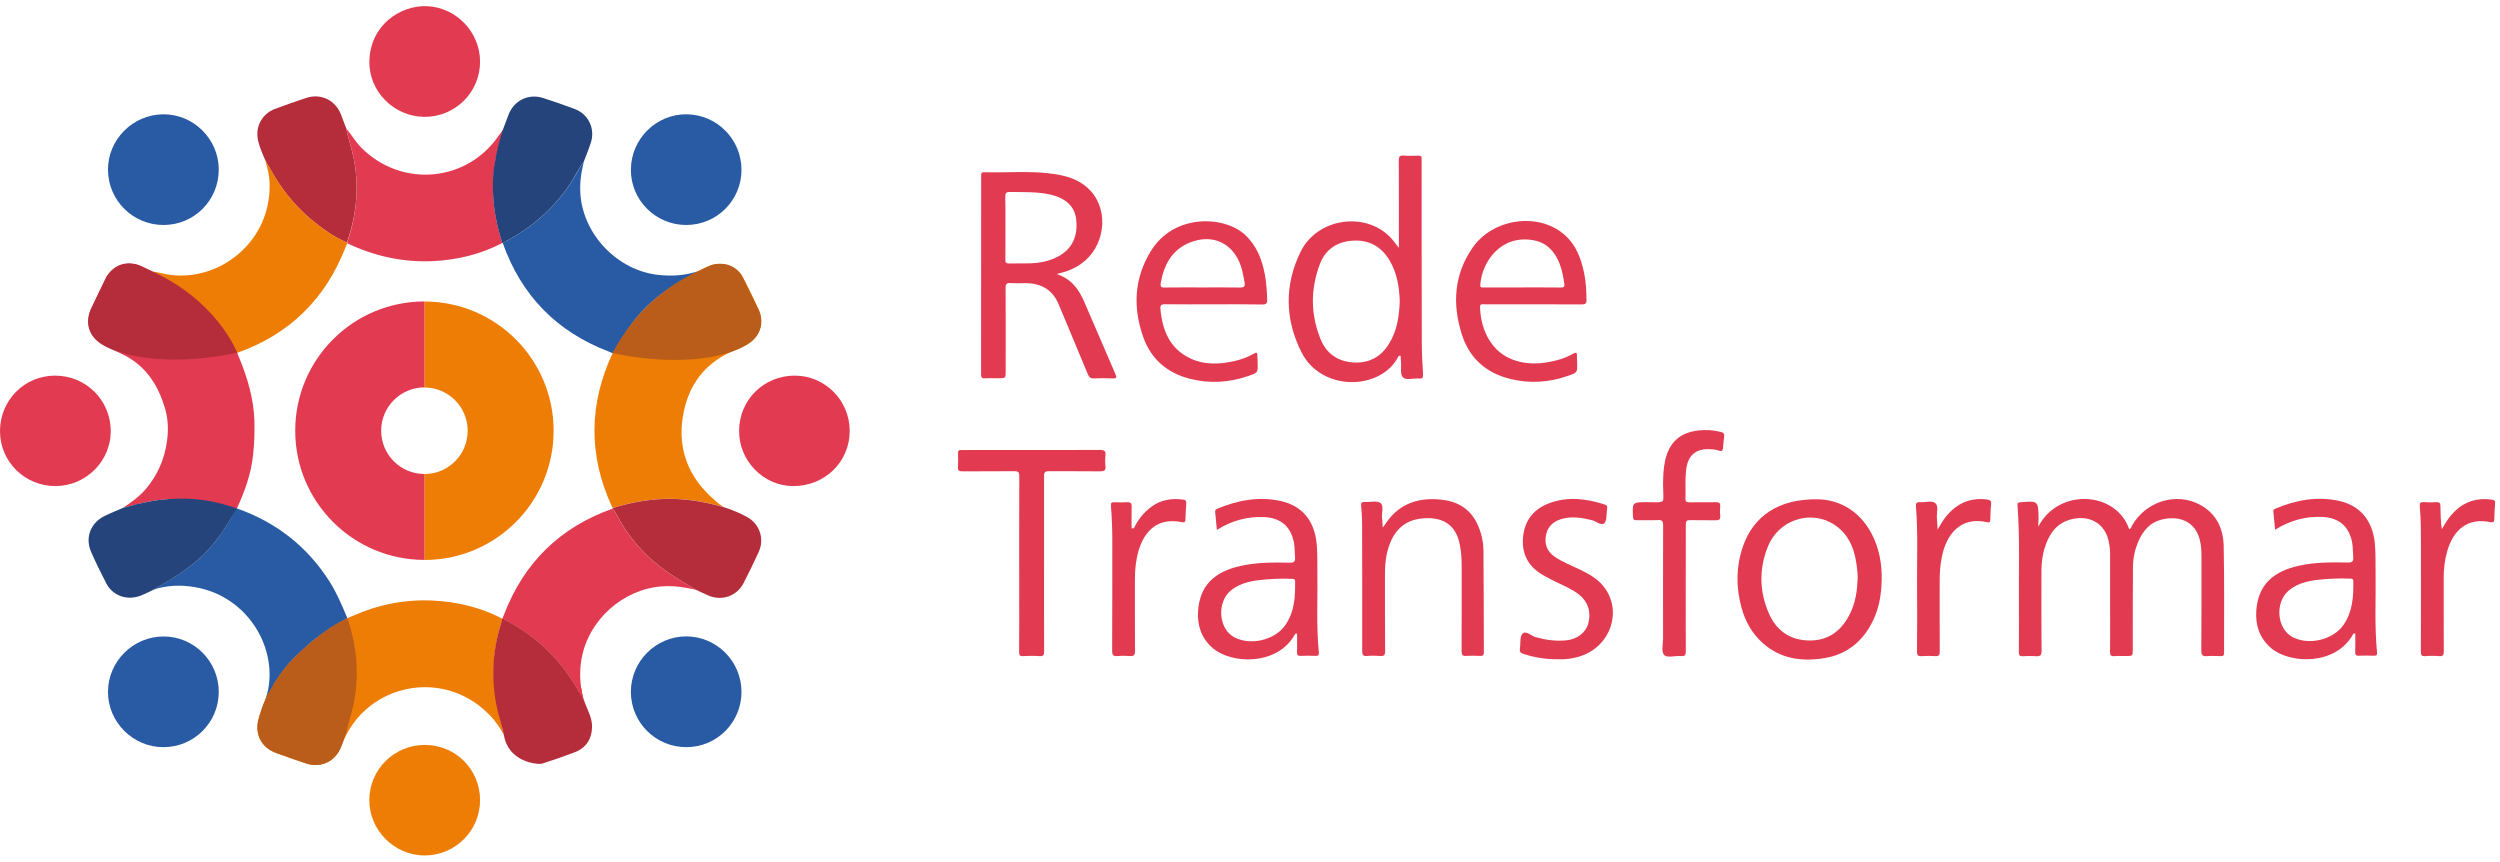 <?xml version="1.0" encoding="UTF-8"?>
<svg xmlns="http://www.w3.org/2000/svg" width="383" height="132" viewBox="0 0 383 132" fill="none">
  <g clip-path="url(#clip0_6505_38403)">
    <path d="M77.183 112.576C76.244 110.796 75.22 109.662 74.049 108.638C66.82 102.359 55.58 105.249 52.325 114.234C51.435 116.684 49.204 117.745 46.729 116.903C45.315 116.416 43.889 115.928 42.474 115.428C39.89 114.502 38.829 112.271 39.756 109.674C40.073 108.784 40.548 107.407 40.877 106.517C41.475 105.749 41.341 105.651 41.45 105.456C42.938 102.664 44.571 101.226 46.912 99.068C48.802 97.312 50.959 95.947 53.215 94.703C53.483 94.594 53.751 94.472 54.007 94.362C57.957 92.619 62.078 91.79 66.406 92.009C70.112 92.204 73.647 93.058 76.951 94.777C76.878 95.057 76.829 95.337 76.744 95.618C75.378 100.007 75.329 104.408 76.366 108.894C76.427 109.503 76.719 110.418 77.183 112.576Z" fill="#EE7D05"></path>
    <path d="M106.829 41.6C107.731 41.197 108.56 40.624 109.572 40.478C111.377 40.234 113.059 41.002 113.888 42.599C114.717 44.208 115.522 45.842 116.253 47.5C117.131 49.487 116.326 51.767 114.424 52.803C113.876 53.108 113.291 53.364 112.705 53.596C108 55.473 105.354 59.045 104.598 63.921C103.818 68.944 105.525 73.162 109.365 76.515C109.853 76.942 109.889 77.051 110.889 77.685C107.524 76.734 104.123 76.198 100.6 76.49C98.308 76.685 96.077 77.112 93.882 77.831C93.834 77.746 93.76 77.661 93.724 77.563C90.128 69.724 90.201 61.898 93.858 54.095C94.126 53.559 94.212 53.51 94.37 53.206C96.113 49.914 98.478 47.159 101.465 44.916C103.148 43.66 105.013 42.672 106.829 41.6Z" fill="#EE7D05"></path>
    <path d="M36.219 77.891C36.256 77.891 36.292 77.903 36.329 77.903C42.327 80.024 47.081 83.73 50.495 89.106C51.617 90.874 52.409 92.788 53.214 94.702C50.958 95.933 48.813 97.311 46.911 99.067C44.582 101.224 44.046 101.651 42.083 104.577C42.083 104.577 41.339 105.979 40.73 107.003C42.937 100.152 38.548 91.849 30.538 90.082C28.417 89.618 26.32 89.594 24.223 90.118C24.004 90.179 23.735 90.301 23.504 90.338C24.357 89.826 25.223 89.338 26.076 88.814C28.502 87.314 30.77 85.644 32.611 83.413C34.013 81.706 35.171 79.841 36.219 77.891Z" fill="#295BA5"></path>
    <path d="M106.598 90.35C104.916 89.972 103.246 89.704 101.503 89.826C95.468 90.216 90.141 94.971 89.092 100.932C88.739 102.919 88.848 104.87 89.299 106.821C88.982 106.723 88.897 106.418 88.763 106.174C86.044 101.127 82.094 97.348 76.986 94.764C77.047 94.593 77.12 94.422 77.181 94.239C80.229 86.242 85.764 80.78 93.847 77.928C94.139 78.196 94.31 78.562 94.493 78.915C96.419 82.548 99.089 85.523 102.502 87.815C103.843 88.705 105.233 89.509 106.598 90.35Z" fill="#E23A50"></path>
    <path d="M53.2 37.272C53.188 37.236 53.176 37.211 53.176 37.175C54.627 32.969 55.066 28.69 54.2 24.289C53.895 22.741 53.347 21.253 53.066 19.705C53.871 20.668 54.493 21.765 55.395 22.668C61.564 28.824 71.633 27.922 76.473 20.668C76.742 20.339 76.839 20.205 77.046 19.876C77.107 20.29 76.9 20.644 76.778 21.009C75.949 23.753 75.449 26.532 75.534 29.409C75.608 32.079 76.144 34.676 76.961 37.224C73.633 38.967 70.061 39.82 66.33 40.003C61.722 40.223 57.346 39.235 53.2 37.272Z" fill="#E23A50"></path>
    <path d="M312.273 80.683C315.345 74.71 324.184 75.246 326.183 81.049C326.512 81 326.524 80.683 326.646 80.476C328.804 76.77 333.449 75.356 337.094 77.355C339.544 78.696 340.605 80.976 340.666 83.597C340.788 89.071 340.715 94.544 340.727 100.03C340.727 100.421 340.593 100.53 340.227 100.518C339.544 100.494 338.85 100.469 338.167 100.518C337.472 100.579 337.228 100.396 337.24 99.628C337.277 94.837 337.265 90.046 337.265 85.267C337.265 84.633 337.24 83.999 337.143 83.365C336.57 79.489 333.364 78.964 330.986 79.647C329.548 80.049 328.572 81.037 327.902 82.317C327.134 83.767 326.78 85.34 326.768 86.974C326.732 91.131 326.744 95.276 326.744 99.433C326.744 100.506 326.744 100.506 325.634 100.506C325.074 100.506 324.525 100.469 323.964 100.518C323.416 100.567 323.245 100.396 323.257 99.835C323.294 97.69 323.269 95.556 323.269 93.411C323.269 90.607 323.257 87.803 323.269 84.999C323.269 84.328 323.208 83.67 323.074 83.024C322.514 80.11 319.953 78.72 316.954 79.659C315.284 80.183 314.272 81.39 313.614 82.926C312.98 84.401 312.748 85.962 312.748 87.571C312.761 91.594 312.724 95.617 312.773 99.64C312.785 100.396 312.541 100.591 311.846 100.53C311.212 100.481 310.578 100.481 309.945 100.53C309.433 100.567 309.274 100.396 309.286 99.872C309.311 97.385 309.311 94.898 309.298 92.411C309.25 87.413 309.469 82.414 309.079 77.416C309.055 77.038 309.189 76.977 309.506 76.953C312.249 76.709 312.261 76.709 312.31 79.44C312.273 79.842 312.273 80.257 312.273 80.683Z" fill="#E23A50"></path>
    <path d="M154.033 34.894C154.033 36.503 154.045 38.125 154.021 39.734C154.009 40.209 154.131 40.38 154.631 40.368C155.764 40.331 156.91 40.38 158.044 40.331C159.483 40.27 160.872 39.966 162.152 39.271C164.225 38.149 165.176 36.199 164.871 33.602C164.652 31.676 163.347 30.396 161.019 29.835C158.934 29.335 156.813 29.457 154.704 29.408C154.119 29.396 154.009 29.615 154.009 30.14C154.058 31.712 154.033 33.309 154.033 34.894ZM161.86 41.977C164.152 42.721 165.273 44.318 166.102 46.232C167.687 49.913 169.272 53.595 170.869 57.277C171.101 57.801 171.113 58.008 170.442 57.972C169.491 57.923 168.541 57.923 167.59 57.972C167.078 57.996 166.858 57.801 166.663 57.35C165.298 54.034 163.896 50.73 162.518 47.414C162.445 47.244 162.372 47.073 162.299 46.902C161.372 44.428 159.544 43.343 156.959 43.379C156.24 43.391 155.533 43.416 154.813 43.367C154.228 43.318 154.058 43.501 154.058 44.098C154.082 48.353 154.07 52.62 154.07 56.875C154.07 57.947 154.07 57.947 152.973 57.947C152.29 57.947 151.595 57.911 150.912 57.96C150.4 57.996 150.303 57.789 150.303 57.326C150.315 47.219 150.315 37.125 150.315 27.019C150.315 26.702 150.266 26.372 150.766 26.385C154.436 26.494 158.129 26.104 161.787 26.702C163.798 27.031 165.7 27.701 167.114 29.274C169.991 32.48 169.235 37.905 165.578 40.453C164.518 41.185 163.347 41.66 161.86 41.977Z" fill="#E23A50"></path>
    <path d="M214.441 46.158C214.368 43.939 214.026 41.793 212.856 39.855C211.588 37.734 209.699 36.722 207.236 36.868C204.859 37.014 203.079 38.185 202.225 40.404C200.75 44.256 200.763 48.169 202.323 51.985C203.225 54.204 205.005 55.411 207.419 55.533C209.796 55.655 211.613 54.643 212.832 52.607C214.039 50.632 214.356 48.425 214.441 46.158ZM214.307 37.978V37.209C214.307 33.004 214.319 28.798 214.295 24.604C214.295 24.043 214.392 23.787 215.026 23.836C215.794 23.897 216.562 23.86 217.33 23.848C217.672 23.836 217.818 23.958 217.793 24.299C217.781 24.482 217.793 24.665 217.793 24.86C217.793 33.979 217.793 43.098 217.818 52.229C217.818 53.923 217.891 55.606 218.013 57.3C218.049 57.898 217.879 58.068 217.342 57.983C217.294 57.971 217.233 57.983 217.184 57.983C216.416 57.971 215.38 58.239 214.965 57.849C214.453 57.373 214.709 56.313 214.636 55.508C214.599 55.179 214.587 54.838 214.575 54.521C214.295 54.423 214.234 54.606 214.173 54.728C211.442 59.836 202.445 60.019 199.397 53.984C196.837 48.913 196.752 43.671 199.251 38.575C201.774 33.43 209.101 32.333 213.002 36.356C213.453 36.819 213.831 37.392 214.307 37.978Z" fill="#E23A50"></path>
    <path d="M113.596 105.967C113.62 110.648 109.841 114.464 105.16 114.464C100.466 114.476 96.663 110.697 96.65 106.016C96.638 101.347 100.442 97.519 105.099 97.494C109.768 97.494 113.572 101.273 113.596 105.967Z" fill="#295BA5"></path>
    <path d="M33.513 25.958C33.525 30.664 29.77 34.456 25.077 34.468C20.383 34.48 16.58 30.725 16.543 26.032C16.507 21.399 20.335 17.547 25.004 17.51C29.649 17.474 33.501 21.301 33.513 25.958Z" fill="#295BA5"></path>
    <path d="M33.513 106.017C33.501 110.699 29.709 114.478 25.016 114.466C20.347 114.453 16.519 110.613 16.543 105.968C16.567 101.299 20.408 97.508 25.065 97.508C29.734 97.508 33.525 101.336 33.513 106.017Z" fill="#295BA5"></path>
    <path d="M113.596 26.031C113.584 30.713 109.805 34.48 105.099 34.468C100.418 34.456 96.614 30.628 96.651 25.971C96.687 21.289 100.503 17.485 105.16 17.51C109.829 17.534 113.596 21.338 113.596 26.031Z" fill="#295BA5"></path>
    <path d="M73.548 122.584C73.548 127.253 69.745 131.056 65.063 131.056C60.418 131.056 56.554 127.18 56.578 122.559C56.603 117.878 60.394 114.111 65.088 114.123C69.793 114.123 73.548 117.878 73.548 122.584Z" fill="#EE7D05"></path>
    <path d="M8.497 74.466C3.779 74.466 0 70.724 0 66.042C0 61.324 3.743 57.545 8.436 57.545C13.142 57.545 16.921 61.275 16.97 65.969C17.019 70.614 13.166 74.466 8.497 74.466Z" fill="#E23A50"></path>
    <path d="M113.229 65.969C113.265 61.227 117.045 57.521 121.811 57.545C126.432 57.569 130.187 61.385 130.174 66.042C130.162 70.784 126.334 74.491 121.494 74.466C116.947 74.442 113.192 70.59 113.229 65.969Z" fill="#E23A50"></path>
    <path d="M73.547 9.465C73.535 14.146 69.744 17.913 65.038 17.901C60.381 17.889 56.492 14.012 56.59 9.391C56.699 3.881 61.271 0.821 65.343 0.943C69.817 1.089 73.547 4.856 73.547 9.465Z" fill="#E23A50"></path>
    <path d="M106.599 90.351C105.234 89.51 103.844 88.705 102.515 87.815C99.102 85.523 96.432 82.549 94.505 78.916C94.323 78.562 94.152 78.209 93.859 77.928C93.859 77.892 93.859 77.867 93.884 77.843C96.066 77.124 98.297 76.697 100.601 76.502C104.124 76.209 107.526 76.746 110.89 77.697C112.146 78.099 113.365 78.599 114.499 79.233C116.401 80.305 117.144 82.573 116.23 84.572C115.499 86.169 114.73 87.754 113.926 89.315C112.89 91.326 110.61 92.118 108.537 91.241C107.891 90.96 107.245 90.656 106.599 90.351Z" fill="#B52D3B"></path>
    <path d="M284.551 89.194C284.661 88.438 284.563 87.621 284.466 86.817C284.197 84.622 283.576 82.55 281.857 81.026C278.273 77.832 272.665 79.222 270.836 83.745C269.446 87.195 269.532 90.681 271.031 94.058C272.104 96.472 274.018 97.935 276.724 98.106C279.516 98.288 281.625 97.118 283.051 94.704C284.051 93.034 284.466 91.193 284.551 89.194ZM278.516 76.491C281.784 76.552 285.197 78.295 287.074 82.464C288.147 84.854 288.415 87.39 288.22 89.986C288.099 91.742 287.721 93.436 286.965 95.033C285.416 98.276 282.893 100.324 279.297 100.861C275.92 101.361 272.75 100.91 270.08 98.544C268.41 97.057 267.362 95.192 266.789 93.058C265.96 89.974 265.947 86.902 266.971 83.854C268.556 79.112 272.421 76.393 278.516 76.491Z" fill="#E23A50"></path>
    <path d="M193.973 88.764C192.046 88.935 190.12 89.178 188.548 90.483C186.39 92.275 186.67 96.298 189.047 97.603C191.547 98.968 195.338 98.078 196.935 95.737C198.325 93.701 198.447 91.397 198.41 89.044C198.398 88.691 198.191 88.691 197.935 88.679C196.094 88.581 193.973 88.764 193.973 88.764ZM198.434 97.091C195.777 102.064 188.584 101.76 185.744 99.248C184.012 97.712 183.391 95.762 183.549 93.555C183.83 89.739 185.975 87.582 190.145 86.679C192.595 86.143 195.082 86.155 197.569 86.204C198.227 86.216 198.459 86.045 198.398 85.375C198.337 84.668 198.361 83.949 198.252 83.242C197.825 80.73 196.264 79.34 193.704 79.218C191.12 79.097 188.73 79.743 186.426 81.181C186.329 80.194 186.243 79.279 186.158 78.377C186.134 78.109 186.317 78.011 186.524 77.926C189.645 76.622 192.863 76.024 196.204 76.756C199.532 77.487 201.409 79.828 201.726 83.424C201.848 84.826 201.799 86.228 201.824 87.618C201.885 91.714 201.641 95.811 202.043 99.907C202.092 100.37 201.958 100.504 201.494 100.48C200.751 100.443 200.007 100.443 199.276 100.48C198.8 100.504 198.691 100.309 198.703 99.882C198.727 98.944 198.715 98.005 198.715 97.066C198.617 97.091 198.532 97.091 198.434 97.091Z" fill="#E23A50"></path>
    <path d="M233.263 44.035C235.214 44.035 237.177 44.023 239.127 44.048C239.591 44.048 239.725 43.926 239.652 43.45C239.481 42.377 239.31 41.317 238.896 40.305C238.152 38.501 236.957 37.172 234.934 36.806C230.033 35.916 227.07 39.951 226.778 43.609C226.729 44.157 227.107 44.035 227.4 44.035C229.35 44.035 231.301 44.035 233.263 44.035ZM227.424 46.62C227.131 46.62 226.729 46.498 226.741 47.022C226.814 49.997 228.07 53.52 231.423 54.959C233.8 55.983 236.226 55.8 238.652 55.154C239.469 54.934 240.261 54.617 240.993 54.191C241.395 53.959 241.614 53.947 241.59 54.508C241.578 54.849 241.602 55.19 241.614 55.544C241.663 57.068 241.675 57.068 240.249 57.568C237.36 58.592 234.397 58.787 231.423 58.067C227.692 57.165 225.108 54.885 223.949 51.216C222.474 46.571 222.755 42.06 225.595 37.952C228.509 33.734 234.848 32.564 238.957 35.404C241.224 36.965 242.175 39.305 242.699 41.89C242.968 43.219 243.041 44.56 243.053 45.913C243.065 46.461 242.919 46.632 242.346 46.632C242.346 46.632 229.911 46.62 227.424 46.62Z" fill="#E23A50"></path>
    <path d="M184.22 44.038C186.097 44.038 187.974 44.013 189.852 44.05C190.51 44.062 190.827 43.977 190.656 43.197C190.498 42.428 190.388 41.636 190.144 40.88C188.986 37.284 185.829 35.748 182.306 37.15C179.55 38.247 178.331 40.539 177.831 43.318C177.734 43.891 177.844 44.062 178.429 44.05C180.355 44.013 182.281 44.038 184.22 44.038ZM185.89 46.622C183.427 46.622 180.965 46.647 178.502 46.61C177.819 46.598 177.722 46.83 177.783 47.427C178.112 50.718 179.258 53.498 182.476 54.961C184.585 55.924 186.804 55.814 189.011 55.339C190.096 55.107 191.144 54.729 192.107 54.169C192.461 53.961 192.631 53.973 192.631 54.437C192.631 54.802 192.656 55.18 192.668 55.546C192.717 57.082 192.717 57.082 191.303 57.582C188.328 58.618 185.305 58.801 182.257 58.021C178.782 57.119 176.32 54.985 175.137 51.621C173.552 47.134 173.747 42.721 176.247 38.564C179.819 32.639 187.584 33.066 190.705 35.943C192.509 37.601 193.338 39.734 193.777 42.063C194.009 43.306 194.082 44.574 194.131 45.842C194.155 46.439 194.009 46.659 193.363 46.647C190.864 46.598 188.377 46.622 185.89 46.622Z" fill="#E23A50"></path>
    <path d="M211.833 80.817C212.053 80.537 212.138 80.451 212.199 80.341C214.113 77.367 216.905 76.257 220.343 76.501C222.976 76.684 225.085 77.72 226.28 80.183C226.926 81.512 227.255 82.938 227.267 84.389C227.316 89.57 227.304 94.751 227.328 99.933C227.328 100.42 227.145 100.506 226.719 100.481C226.036 100.457 225.341 100.432 224.658 100.481C224.061 100.53 223.915 100.347 223.915 99.75C223.939 95.337 223.927 90.923 223.927 86.498C223.927 85.523 223.841 84.547 223.671 83.584C223.098 80.305 220.916 79.086 217.734 79.439C215.198 79.72 213.638 81.231 212.821 83.572C212.345 84.938 212.175 86.34 212.175 87.778C212.187 91.777 212.162 95.763 212.199 99.762C212.199 100.371 212.028 100.542 211.443 100.493C210.785 100.445 210.114 100.432 209.456 100.493C208.785 100.554 208.688 100.286 208.688 99.689C208.7 93.154 208.688 86.632 208.676 80.098C208.676 79.257 208.603 78.403 208.529 77.562C208.481 77.099 208.566 76.867 209.09 76.904C209.907 76.952 210.943 76.66 211.48 77.05C212.053 77.477 211.638 78.574 211.724 79.378C211.784 79.805 211.797 80.195 211.833 80.817Z" fill="#E23A50"></path>
    <path d="M159.947 86.351C159.947 90.825 159.935 95.287 159.959 99.761C159.959 100.322 159.861 100.566 159.228 100.517C158.411 100.456 157.582 100.468 156.765 100.517C156.216 100.553 156.119 100.334 156.131 99.846C156.155 96.701 156.143 93.556 156.143 90.41C156.143 84.595 156.131 78.78 156.155 72.965C156.155 72.331 155.985 72.172 155.363 72.185C152.717 72.221 150.072 72.185 147.427 72.209C146.927 72.209 146.719 72.087 146.756 71.551C146.805 70.844 146.78 70.124 146.768 69.405C146.756 69.064 146.878 68.93 147.231 68.942C147.683 68.966 148.134 68.942 148.585 68.942C155.229 68.942 161.873 68.954 168.505 68.93C169.224 68.93 169.431 69.125 169.358 69.807C169.297 70.332 169.297 70.868 169.358 71.392C169.444 72.087 169.151 72.209 168.517 72.209C165.92 72.172 163.336 72.209 160.739 72.185C160.13 72.172 159.935 72.319 159.947 72.965C159.959 77.403 159.947 81.877 159.947 86.351Z" fill="#E23A50"></path>
    <path d="M258.255 90.094C258.255 93.289 258.243 96.495 258.267 99.701C258.267 100.274 258.194 100.591 257.512 100.506C256.634 100.408 255.439 100.871 254.927 100.323C254.488 99.835 254.781 98.665 254.781 97.799C254.781 92.033 254.769 86.266 254.793 80.5C254.793 79.854 254.659 79.635 253.976 79.671C252.891 79.732 251.806 79.671 250.721 79.695C250.319 79.708 250.185 79.586 250.172 79.159C250.075 76.928 250.063 76.953 252.282 76.928C253.403 76.916 254.744 77.123 254.805 76.587C254.878 75.868 254.781 75.209 254.781 74.392C254.793 73.125 254.817 71.857 255.085 70.613C255.695 67.785 257.365 66.249 260.242 65.944C261.376 65.822 262.51 65.883 263.631 66.176C264.034 66.285 264.204 66.456 264.143 66.895C264.058 67.468 264.009 68.053 263.961 68.626C263.936 69.028 263.79 69.199 263.363 69.041C262.839 68.858 262.278 68.821 261.717 68.809C259.669 68.797 258.536 69.857 258.304 72.076C258.145 73.527 258.255 74.978 258.219 76.441C258.206 76.892 258.45 76.953 258.816 76.953C260.169 76.94 261.51 76.965 262.863 76.94C263.375 76.928 263.583 77.062 263.534 77.599C263.497 78.074 263.485 78.55 263.534 79.025C263.595 79.61 263.339 79.72 262.815 79.708C261.522 79.671 260.218 79.72 258.926 79.683C258.414 79.671 258.255 79.817 258.267 80.342C258.267 83.597 258.255 86.852 258.255 90.094Z" fill="#E23A50"></path>
    <path d="M238.713 100.994C236.799 101.006 235.056 100.738 233.361 100.165C232.935 100.018 232.776 99.823 232.849 99.36C232.983 98.58 232.8 97.531 233.252 97.08C233.776 96.544 234.568 97.422 235.275 97.617C236.799 98.043 238.323 98.251 239.896 98.104C241.602 97.946 242.907 96.959 243.309 95.569C243.809 93.813 243.297 92.192 241.919 91.094C240.847 90.253 239.603 89.741 238.384 89.156C237.726 88.827 237.067 88.486 236.421 88.12C234.081 86.791 233.044 84.78 233.349 82.11C233.642 79.562 235.092 77.904 237.445 77.05C240.249 76.039 243.065 76.392 245.845 77.294C246.162 77.404 246.272 77.562 246.211 77.879C246.198 77.928 246.198 77.989 246.198 78.038C246.077 78.769 246.198 79.745 245.772 80.159C245.321 80.598 244.528 79.842 243.858 79.684C242.273 79.294 240.7 79.038 239.091 79.55C237.884 79.94 237.092 80.72 236.848 81.976C236.592 83.317 236.97 84.426 238.116 85.243C239.286 86.084 240.627 86.572 241.907 87.193C243.346 87.888 244.748 88.632 245.735 89.924C248.551 93.594 246.796 98.909 242.249 100.482C241.066 100.896 239.835 101.055 238.713 100.994Z" fill="#E23A50"></path>
    <path d="M374.093 81.086C374.69 79.976 375.3 79.062 376.105 78.294C377.689 76.77 379.567 76.246 381.725 76.538C382.103 76.587 382.298 76.709 382.249 77.136C382.176 77.928 382.151 78.721 382.127 79.513C382.115 79.903 382.017 80.086 381.566 80.001C378.055 79.269 375.861 81.11 374.898 84.499C374.532 85.804 374.373 87.133 374.373 88.498C374.386 92.253 374.361 96.008 374.386 99.763C374.386 100.323 374.288 100.579 373.654 100.518C372.971 100.457 372.277 100.457 371.594 100.518C370.96 100.579 370.875 100.323 370.875 99.763C370.899 94.264 370.887 88.754 370.887 83.256C370.887 81.378 370.887 79.501 370.716 77.624C370.667 77.124 370.765 76.892 371.326 76.929C371.96 76.977 372.594 76.965 373.227 76.929C373.703 76.904 373.874 77.063 373.874 77.55C373.91 78.672 373.886 79.806 374.093 81.086Z" fill="#E23A50"></path>
    <path d="M296.842 81.133C297.33 80.329 297.671 79.683 298.134 79.122C299.768 77.135 301.816 76.184 304.413 76.525C304.912 76.598 305.095 76.745 305.034 77.281C304.949 78.037 304.949 78.817 304.912 79.573C304.9 79.853 304.876 80.109 304.461 80.012C300.316 79.037 298.146 81.926 297.476 85.388C297.244 86.583 297.147 87.79 297.159 89.009C297.159 92.605 297.147 96.202 297.171 99.798C297.171 100.334 297.061 100.554 296.488 100.517C295.806 100.469 295.111 100.469 294.428 100.517C293.843 100.566 293.672 100.383 293.684 99.786C293.721 96.348 293.721 92.91 293.697 89.472C293.672 85.51 293.843 81.536 293.526 77.586C293.477 77.001 293.709 76.915 294.184 76.94C294.977 77.001 295.964 76.623 296.488 77.086C297.037 77.561 296.659 78.585 296.732 79.354C296.781 79.866 296.793 80.39 296.842 81.133Z" fill="#E23A50"></path>
    <path d="M173.71 80.928C174.344 79.623 175.209 78.514 176.38 77.648C177.855 76.551 179.501 76.307 181.268 76.539C181.646 76.588 181.756 76.758 181.732 77.112C181.683 77.929 181.634 78.745 181.61 79.562C181.598 79.916 181.5 80.086 181.086 80.001C177.355 79.221 175.283 81.354 174.405 84.463C174.003 85.865 173.868 87.316 173.868 88.779C173.881 92.424 173.856 96.081 173.881 99.726C173.881 100.36 173.71 100.555 173.088 100.506C172.479 100.458 171.869 100.446 171.26 100.506C170.589 100.567 170.37 100.397 170.382 99.665C170.418 94.082 170.394 88.51 170.406 82.927C170.406 81.123 170.345 79.331 170.199 77.538C170.162 77.087 170.248 76.917 170.723 76.941C171.357 76.978 171.991 76.978 172.625 76.941C173.161 76.905 173.393 77.075 173.369 77.636C173.344 78.733 173.356 79.843 173.356 80.94C173.49 80.928 173.6 80.928 173.71 80.928Z" fill="#E23A50"></path>
    <path d="M54.189 24.274C53.884 22.726 53.335 21.238 53.055 19.69C52.994 19.532 52.933 19.373 52.872 19.227C52.665 18.69 52.458 18.142 52.263 17.605C51.446 15.387 49.203 14.265 46.972 14.984C45.326 15.521 43.692 16.094 42.083 16.703C40.133 17.447 39.084 19.434 39.523 21.47C39.755 22.53 40.193 23.518 40.62 24.506C40.62 24.518 40.632 24.53 40.632 24.542C40.645 24.542 40.645 24.554 40.645 24.554L40.791 24.822C40.791 24.859 40.791 24.896 40.791 24.944C40.901 25.042 40.974 25.139 41.035 25.249L41.23 25.59C42.863 28.602 44.899 31.296 47.532 33.515C49.251 34.965 51.068 36.258 53.14 37.172C54.615 32.966 55.066 28.675 54.189 24.274Z" fill="#B52D3B"></path>
    <path d="M40.817 24.957V24.945H40.805L40.817 24.957Z" fill="#B52D3B"></path>
    <path d="M53.166 37.172C51.094 36.258 49.277 34.954 47.558 33.515C44.913 31.296 42.889 28.602 41.255 25.591L40.938 25.03C40.926 25.018 40.926 25.018 40.926 25.006L40.67 24.555C40.682 24.579 40.853 25.384 40.865 25.408C41.463 27.407 41.414 29.419 40.999 31.443C39.622 38.111 33.16 42.841 26.395 42.146C25.37 42.037 24.383 41.732 23.371 41.598C23.761 41.976 24.273 42.134 24.724 42.378C28.979 44.682 32.539 47.718 35.026 51.936C35.452 52.655 35.684 53.484 36.342 54.057C44.315 51.229 49.813 45.852 52.886 38.001C52.983 37.758 53.093 37.526 53.203 37.282C53.178 37.233 53.178 37.209 53.166 37.172Z" fill="#EE7D05"></path>
    <path d="M38.975 64.542C38.877 61.043 37.89 57.825 36.585 54.667C36.585 54.667 36.561 54.606 36.524 54.521C36.463 54.362 36.39 54.204 36.329 54.045C36.317 54.033 36.293 54.009 36.281 53.997C35.573 52.546 33.708 49.072 31.002 46.889C30.965 46.865 30.941 46.853 30.916 46.828C29.088 45.085 27.003 43.622 24.699 42.379L23.395 41.635C23.382 41.623 23.358 41.611 23.346 41.598C23.334 41.598 23.334 41.598 23.321 41.598L23.017 41.428C23.004 41.428 22.992 41.416 22.98 41.416C22.59 41.221 22.212 41.026 21.822 40.843C19.603 39.819 17.238 40.623 16.141 42.818C15.422 44.244 14.727 45.695 14.044 47.145C12.91 49.535 13.751 51.863 16.129 53.046C17.201 53.582 18.323 54.009 19.384 54.594C22.529 56.35 24.236 59.117 25.235 62.409C25.747 64.067 25.833 65.773 25.589 67.541C25.199 70.369 24.126 72.844 22.273 74.99C21.298 76.124 20.079 76.965 18.86 77.806C20.664 77.343 22.456 76.843 24.321 76.611C28.259 76.136 32.087 76.66 35.854 77.843C35.976 77.879 35.927 77.855 36.134 77.928C36.171 77.928 36.232 77.94 36.268 77.952C37.487 75.307 38.499 72.539 38.78 69.626C38.962 67.943 39.023 66.249 38.975 64.542Z" fill="#E23A50"></path>
    <path d="M36.33 77.903C36.269 77.879 36.11 77.83 36.049 77.806C35.769 77.709 35.732 77.696 35.525 77.635C31.77 76.416 28.284 76.124 24.346 76.599C23.761 76.672 23.175 76.77 22.602 76.892C21.395 77.111 20.396 77.367 19.64 77.599C19.384 77.66 19.14 77.733 18.884 77.794C17.921 78.208 16.934 78.598 15.995 79.062C13.861 80.11 12.996 82.402 13.971 84.584C14.69 86.218 15.471 87.815 16.3 89.4C17.177 91.082 19.055 91.887 20.908 91.448C21.834 91.228 22.651 90.741 23.505 90.351C24.358 89.839 25.224 89.351 26.077 88.827C28.503 87.327 30.77 85.657 32.611 83.426C33.672 82.134 34.586 80.768 35.427 79.342L36.33 77.903Z" fill="#25447C"></path>
    <path d="M89.459 107.285C89.459 107.297 89.459 107.297 89.459 107.285C89.459 107.297 89.459 107.297 89.471 107.297L89.459 107.285Z" fill="#B52D3B"></path>
    <path d="M89.594 107.636C89.46 107.563 89.423 107.441 89.46 107.295C89.228 107.197 89.252 107.014 89.301 106.819L89.313 106.807C88.996 106.709 88.911 106.405 88.777 106.161C86.058 101.114 82.108 97.335 77 94.75L76.939 94.762C76.866 95.043 76.817 95.323 76.732 95.603C75.379 99.956 75.208 104.332 76.208 108.77L76.22 108.831C76.22 108.855 76.232 108.879 76.232 108.904C76.269 109.062 76.305 109.209 76.354 109.355L77 111.781C77 111.781 77.012 111.83 77.025 111.866L77.244 112.866C77.342 113.341 77.549 114.048 78.049 114.756C79.633 116.974 82.632 117.133 83.059 116.987C84.729 116.462 86.387 115.877 88.033 115.255C89.776 114.597 90.679 113.195 90.703 111.366C90.727 110.013 90.057 108.855 89.594 107.636Z" fill="#B52D3B"></path>
    <path d="M88.422 105.517L89.592 107.638C89.592 107.638 89.165 106.419 89.056 105.443L88.422 105.517Z" fill="#E23A50"></path>
    <path d="M88.69 106.004L89.592 107.638C89.592 107.638 89.043 107.723 88.933 107.698C88.824 107.674 88.214 107.199 88.202 106.979C88.178 106.772 88.69 106.004 88.69 106.004Z" fill="#B52D3B"></path>
    <path d="M106.233 41.758C104.478 42.245 102.759 42.306 100.942 42.123C94.713 41.502 89.385 36.04 88.922 29.786C88.788 28.067 89.032 26.421 89.446 24.775C88.568 25.982 87.947 27.348 87.081 28.579C84.582 32.139 81.412 34.894 77.56 36.918C77.377 37.015 77.194 37.137 77.023 37.235C79.876 45.281 85.289 50.828 93.274 53.863C93.469 53.936 93.664 54.034 93.847 54.119C93.847 54.119 95.615 51.279 95.688 51.169C97.224 48.743 99.053 46.744 101.454 44.939C103.149 43.672 105.002 42.684 106.818 41.611C106.648 41.623 106.416 41.709 106.233 41.758Z" fill="#295BA5"></path>
    <path d="M88.091 16.717C86.47 16.108 84.836 15.534 83.191 15.01C80.911 14.279 78.655 15.449 77.863 17.692C77.741 18.021 77.619 18.338 77.497 18.668C77.461 18.753 77.339 19.058 77.156 19.57C77.119 19.667 77.083 19.765 77.046 19.862C77.046 19.862 77.034 19.862 77.034 19.875C77.034 19.899 77.022 19.911 77.022 19.923C77.022 19.948 77.01 19.96 77.01 19.984C76.607 21.191 76.059 23.117 75.705 25.507C75.705 25.531 75.693 25.543 75.693 25.568C75.51 26.775 75.486 27.908 75.522 29.408C75.595 32.078 76.132 34.675 76.949 37.222L77.022 37.247C77.205 37.137 77.375 37.027 77.558 36.918C81.398 34.894 84.568 32.139 87.067 28.579C87.933 27.348 88.542 25.982 89.432 24.775C89.798 23.788 90.213 22.825 90.529 21.825C91.2 19.716 90.139 17.485 88.091 16.717Z" fill="#25447C"></path>
    <path d="M65.016 46.193H65.004V59.36H65.016C68.673 59.36 71.648 62.334 71.648 65.992C71.648 69.649 68.686 72.624 65.016 72.624H65.004V85.79H65.016C75.951 85.79 84.814 76.927 84.814 65.992C84.814 55.056 75.951 46.193 65.016 46.193Z" fill="#EE7D05"></path>
    <path d="M58.395 65.98C58.395 62.323 61.357 59.36 65.015 59.348V46.182C54.091 46.194 45.228 55.044 45.228 65.98C45.228 76.903 54.079 85.766 65.015 85.778V72.612C61.345 72.612 58.395 69.637 58.395 65.98Z" fill="#E23A50"></path>
    <path d="M356.088 88.728C354.162 88.899 352.235 89.143 350.663 90.447C348.493 92.239 348.785 96.263 351.163 97.567C353.662 98.932 357.453 98.042 359.05 95.702C360.44 93.666 360.562 91.362 360.525 89.009C360.513 88.655 360.306 88.655 360.05 88.643C358.209 88.558 356.088 88.728 356.088 88.728ZM360.55 97.067C357.892 102.041 350.699 101.736 347.859 99.225C346.128 97.689 345.506 95.738 345.664 93.532C345.945 89.716 348.09 87.558 352.26 86.656C354.71 86.12 357.197 86.132 359.684 86.18C360.342 86.193 360.574 86.022 360.513 85.352C360.452 84.644 360.477 83.925 360.367 83.218C359.94 80.707 358.38 79.317 355.82 79.195C353.235 79.073 350.846 79.719 348.542 81.158C348.444 80.17 348.359 79.256 348.273 78.354C348.249 78.086 348.432 77.988 348.639 77.903C351.76 76.598 354.978 76.001 358.319 76.732C361.647 77.464 363.524 79.805 363.841 83.401C363.963 84.803 363.914 86.205 363.939 87.595C364 91.691 363.756 95.787 364.158 99.883C364.207 100.346 364.073 100.481 363.61 100.456C362.866 100.42 362.122 100.42 361.391 100.456C360.915 100.481 360.806 100.286 360.818 99.859C360.842 98.92 360.83 97.981 360.83 97.043C360.733 97.067 360.647 97.067 360.55 97.067Z" fill="#E23A50"></path>
    <path d="M93.859 54.106C93.859 54.106 97.566 45.877 106.831 41.599L108.928 40.635C108.928 40.635 111.792 39.55 113.597 42.123L116.254 47.511C116.254 47.511 118.034 50.998 113.914 53.083C113.914 53.083 107.757 56.947 93.859 54.106Z" fill="#BA5D1A"></path>
    <path d="M36.341 54.045C36.341 54.045 33.355 46.182 23.37 41.598L21.273 40.635C21.273 40.635 18.311 39.306 16.324 42.342L13.934 47.328C13.934 47.328 12.02 50.949 16.141 53.034C16.141 53.034 22.444 56.886 36.341 54.045Z" fill="#B52D3B"></path>
    <path d="M39.535 110.502C39.096 112.538 40.133 114.525 42.096 115.269C43.717 115.879 45.35 116.452 46.984 116.988C49.215 117.707 51.446 116.586 52.275 114.367C52.482 113.83 52.69 113.282 52.885 112.745C52.946 112.587 53.007 112.428 53.067 112.282C53.36 110.734 53.896 109.247 54.201 107.698C55.067 103.297 54.664 98.921 53.214 94.715C51.141 95.629 49.288 97.031 47.569 98.47C44.924 100.688 43.107 102.602 41.474 105.614C41.462 105.601 40.157 107.65 39.535 110.502Z" fill="#BA5D1A"></path>
  </g>
  <defs>
    <clipPath id="clip0_6505_38403">
      <rect width="382.251" height="130.115" fill="white" transform="translate(0 0.941)"></rect>
    </clipPath>
  </defs>
</svg>
